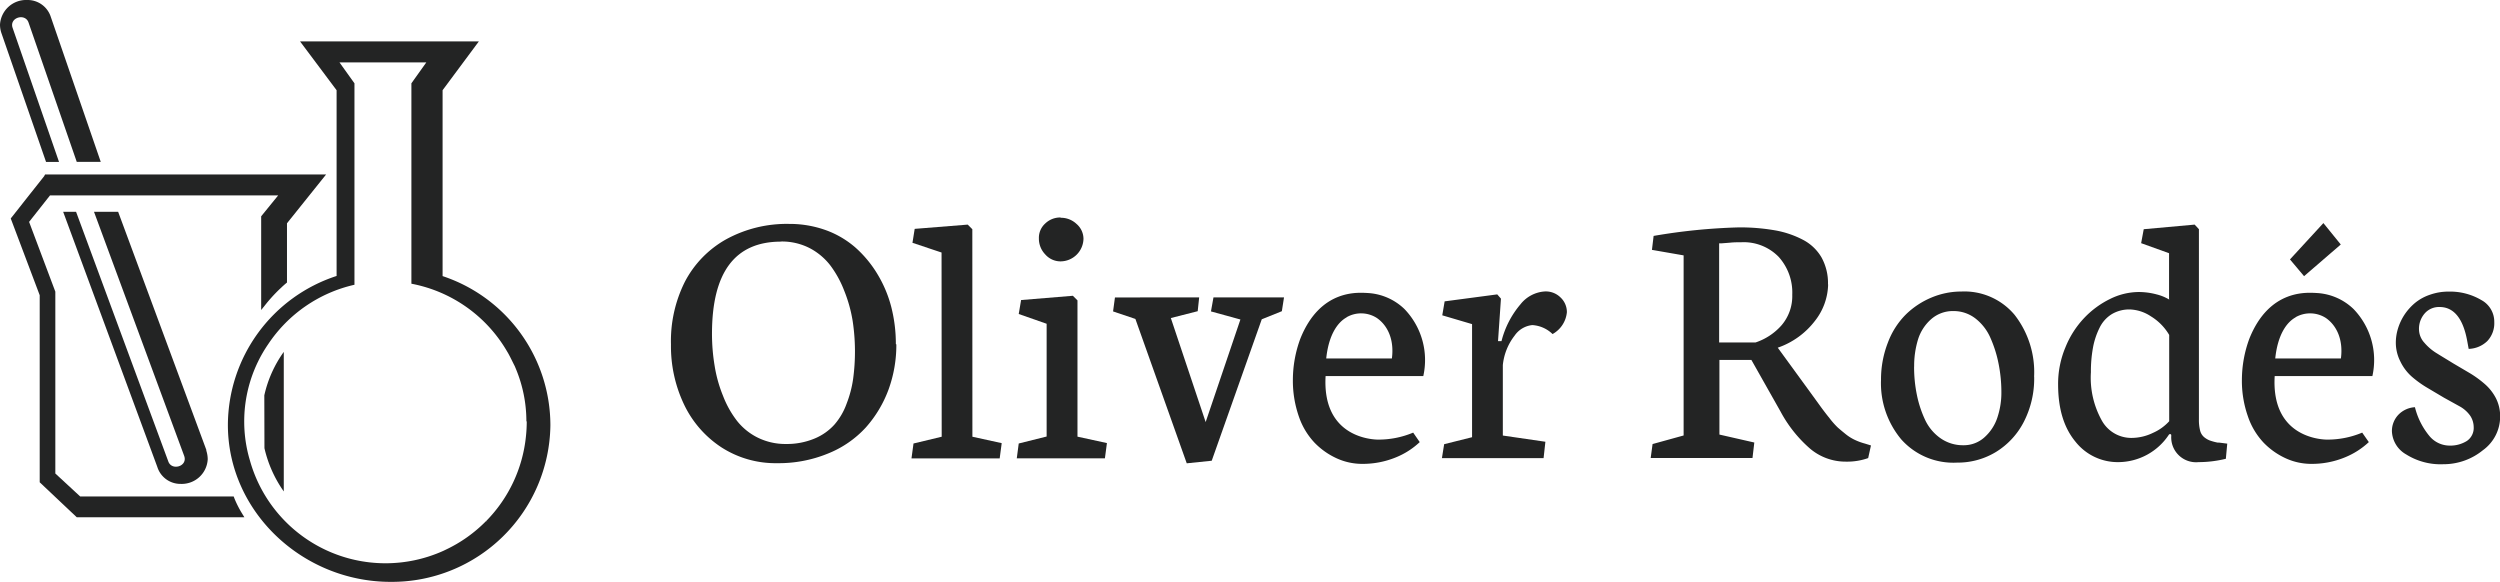 <?xml version="1.0" encoding="UTF-8"?> <svg xmlns="http://www.w3.org/2000/svg" viewBox="0 0 358.29 83.44"><defs><style>.cls-1{fill:#232424;}</style></defs><title>logo-gris</title><g id="Capa_2" data-name="Capa 2"><g id="Layer_1" data-name="Layer 1"><path class="cls-1" d="M128.46,49.35a18.68,18.68,0,0,1-1.13,6.51,17,17,0,0,1-3.26,5.42A14.79,14.79,0,0,1,118.66,65a18.58,18.58,0,0,1-7.27,1.38,14.3,14.3,0,0,1-8-2.27A15.08,15.08,0,0,1,98.05,58a19.41,19.41,0,0,1-1.89-8.63,18.94,18.94,0,0,1,2-9,14.82,14.82,0,0,1,5.94-6.09,18.08,18.08,0,0,1,9-2.19,15.29,15.29,0,0,1,5.24.89,13.38,13.38,0,0,1,4.26,2.5,16.37,16.37,0,0,1,3.13,3.77,17.57,17.57,0,0,1,2,4.73,21.35,21.35,0,0,1,.66,5.34M111.93,34.63q-9.89,0-9.89,13.19a27.88,27.88,0,0,0,.38,4.62,19.49,19.49,0,0,0,1.2,4.29,14.17,14.17,0,0,0,2,3.58,8.71,8.71,0,0,0,3,2.42,8.94,8.94,0,0,0,4,.9,10.34,10.34,0,0,0,4.1-.77,7.91,7.91,0,0,0,2.86-2,9.36,9.36,0,0,0,1.75-3,16,16,0,0,0,.93-3.51A29.25,29.25,0,0,0,122.2,46a20.13,20.13,0,0,0-1.2-4.31,15,15,0,0,0-2-3.65,9,9,0,0,0-3-2.5,8.74,8.74,0,0,0-4-.93"></path><polygon class="cls-1" points="139.36 62.59 143.56 63.51 143.27 65.7 130.63 65.7 130.92 63.56 134.96 62.59 134.94 36.19 130.77 34.8 131.09 32.8 138.69 32.19 139.35 32.85 139.36 62.59"></polygon><path class="cls-1" d="M146,63.56l4-1V46.4L146,45l.34-2,7.42-.61.66.66V62.58l4.22.92-.29,2.19H145.72Zm6-32.35a3.25,3.25,0,0,1,2.28.88,2.83,2.83,0,0,1,1,2.12A3.31,3.31,0,0,1,152,37.46a2.91,2.91,0,0,1-2.2-1,3.24,3.24,0,0,1-.91-2.31,2.75,2.75,0,0,1,.92-2.13,3.09,3.09,0,0,1,2.19-.85"></path><polygon class="cls-1" points="170.08 66.4 162.72 45.71 159.52 44.63 159.79 42.63 171.86 42.62 171.65 44.6 167.8 45.58 172.79 60.49 177.77 45.79 173.55 44.63 173.91 42.62 184.02 42.62 183.71 44.6 180.83 45.76 173.66 66.03 170.08 66.4"></polygon><path class="cls-1" d="M222.5,47.87a4.55,4.55,0,0,0-2.9-1.28,3.5,3.5,0,0,0-2.53,1.51,8.2,8.2,0,0,0-1.69,4.22v10.1l6.1.89-.26,2.35H206.65l.32-2,4-1V46.45l-4.27-1.26.34-2,7.54-1,.53.61-.42,6.09h.5a13.08,13.08,0,0,1,2.72-5.28,4.83,4.83,0,0,1,3.48-1.84,3,3,0,0,1,2.28.88,2.87,2.87,0,0,1,.89,2.09,4,4,0,0,1-2.06,3.14"></path><path class="cls-1" d="M262,40.76A8.72,8.72,0,0,1,260.1,46a11.37,11.37,0,0,1-5.32,3.83v0l4.78,6.56,1.45,2c.28.38.67.9,1.18,1.53a11.87,11.87,0,0,0,1.18,1.34q.44.39,1.11.93a6.57,6.57,0,0,0,1.32.84,8.37,8.37,0,0,0,1.47.54l.87.27-.4,1.81a9,9,0,0,1-3.16.51,7.88,7.88,0,0,1-5.2-1.89,18.7,18.7,0,0,1-4.2-5.29L251,51.58h-4.58v10.7l5,1.14-.26,2.22H236.57l.27-2,4.45-1.23V36.6l-4.54-.79.24-2a84.53,84.53,0,0,1,12.16-1.22,29.07,29.07,0,0,1,5.23.42,13.74,13.74,0,0,1,4,1.35,6.6,6.6,0,0,1,2.67,2.53,7.6,7.6,0,0,1,.93,3.87m-10.38,8.32a8.55,8.55,0,0,0,3.74-2.48,6.43,6.43,0,0,0,1.52-4.36,7.63,7.63,0,0,0-1.95-5.43,7,7,0,0,0-5.37-2.09c-.54,0-1.08,0-1.6.06l-1.16.09-.4,0V49.08Z"></path><path class="cls-1" d="M291.53,54a13.58,13.58,0,0,1-1.47,6.43,10.92,10.92,0,0,1-4,4.34,10.54,10.54,0,0,1-5.58,1.53,10,10,0,0,1-8-3.33,12.55,12.55,0,0,1-2.9-8.56,14.5,14.5,0,0,1,1-5.35,11.22,11.22,0,0,1,2.57-4,11.66,11.66,0,0,1,3.67-2.42,11.05,11.05,0,0,1,4.28-.86,9.38,9.38,0,0,1,7.62,3.34,13.35,13.35,0,0,1,2.8,8.87m-17.2-1.47a19.79,19.79,0,0,0,.4,4.07,15.75,15.75,0,0,0,1.18,3.59,6.7,6.7,0,0,0,2.21,2.63,5.59,5.59,0,0,0,3.26,1,4.41,4.41,0,0,0,3.05-1.15,6.54,6.54,0,0,0,1.84-2.83,11.25,11.25,0,0,0,.57-3.64,20.76,20.76,0,0,0-.39-4,17.32,17.32,0,0,0-1.15-3.7,7.12,7.12,0,0,0-2.13-2.81A5.1,5.1,0,0,0,280,44.58a4.71,4.71,0,0,0-3.22,1.15,6.39,6.39,0,0,0-1.89,2.9,12.93,12.93,0,0,0-.56,3.92"></path><path class="cls-1" d="M311.14,62.23h-.26a8.73,8.73,0,0,1-7.29,4,7.72,7.72,0,0,1-6.15-2.94c-1.65-2-2.47-4.68-2.48-8.16A13.52,13.52,0,0,1,296,49.8a13.34,13.34,0,0,1,2.69-4.22,12.9,12.9,0,0,1,3.71-2.73,9.36,9.36,0,0,1,4.09-1,9.94,9.94,0,0,1,2.58.34,6.53,6.53,0,0,1,1.79.73c.06,0,0-.11,0-.11V36.29l-4-1.44.37-2,7.3-.66.61.66V60.11a6.16,6.16,0,0,0,.17,1.59,1.79,1.79,0,0,0,.58.95,2.92,2.92,0,0,0,.79.47,8.32,8.32,0,0,0,1.13.31l.21,0,1.18.15L319,65.75a16.42,16.42,0,0,1-3.91.48,3.56,3.56,0,0,1-3.91-3.81Zm-.26-1.93V48a7.67,7.67,0,0,0-2.6-2.65,5.82,5.82,0,0,0-3-1,4.9,4.9,0,0,0-2.64.68A4.69,4.69,0,0,0,300.89,47a10.67,10.67,0,0,0-.93,2.81,19,19,0,0,0-.3,3.54,12.58,12.58,0,0,0,1.61,7,4.83,4.83,0,0,0,4.21,2.41,7.07,7.07,0,0,0,3.09-.73,6.88,6.88,0,0,0,2.31-1.66"></path><path class="cls-1" d="M353.8,50l-.21-1.14C353,45.6,351.64,44,349.64,44a2.7,2.7,0,0,0-2.15.93,3.34,3.34,0,0,0-.81,2.27,2.89,2.89,0,0,0,.78,1.93,7.41,7.41,0,0,0,1.83,1.54c.7.44,1.46.89,2.25,1.38L354,53.5a15.17,15.17,0,0,1,2.18,1.6,6.86,6.86,0,0,1,1.54,2,5.66,5.66,0,0,1,.59,2.59,5.94,5.94,0,0,1-2.48,4.84,8.9,8.9,0,0,1-5.65,2,9.27,9.27,0,0,1-5.33-1.4,4,4,0,0,1-2.05-3.3,3.38,3.38,0,0,1,.9-2.36,3.57,3.57,0,0,1,2.4-1.11,10.36,10.36,0,0,0,2.06,4.11A3.77,3.77,0,0,0,351,63.86a4.49,4.49,0,0,0,2.52-.65,2.25,2.25,0,0,0,1-2,3,3,0,0,0-.48-1.6,4.5,4.5,0,0,0-1.51-1.36L350.27,57l-2.41-1.43a15,15,0,0,1-2.22-1.6A6.84,6.84,0,0,1,344,51.78a5.9,5.9,0,0,1-.64-2.73,6.86,6.86,0,0,1,.29-1.9,7.71,7.71,0,0,1,.92-2,7.86,7.86,0,0,1,1.5-1.7,6.75,6.75,0,0,1,2.15-1.2,8,8,0,0,1,2.75-.46A8.81,8.81,0,0,1,355.61,43a3.53,3.53,0,0,1,1.86,3.18,3.72,3.72,0,0,1-1,2.7A4,4,0,0,1,353.8,50"></path><polygon class="cls-1" points="335.47 35.04 330.21 39.58 328.19 37.18 332.98 31.97 335.47 35.04"></polygon><path class="cls-1" d="M202.53,62a12.81,12.81,0,0,1-5.18,1c-1.79-.07-7.84-1-7.37-9.1l14,0a10.53,10.53,0,0,0-2.7-9.61A8.23,8.23,0,0,0,196.12,42c-1.33-.06-6.87-.71-9.77,6.56a17.14,17.14,0,0,0-1.06,5.82,15.56,15.56,0,0,0,.84,5.26,10.3,10.3,0,0,0,2.27,3.81,10.46,10.46,0,0,0,3.18,2.24,8.77,8.77,0,0,0,3.66.79,12.49,12.49,0,0,0,4.83-.94,11,11,0,0,0,3.4-2.18ZM193,45.46a4.17,4.17,0,0,1,4.29.09c1.49,1,2.56,3,2.19,5.82l-9.41,0c.35-3.38,1.63-5.18,2.93-5.89"></path><path class="cls-1" d="M338.54,62a12.79,12.79,0,0,1-5.18,1c-1.79-.07-7.84-1-7.36-9.1l14,0a10.53,10.53,0,0,0-2.7-9.61A8.23,8.23,0,0,0,332.14,42c-1.34-.06-6.88-.71-9.78,6.56a17.14,17.14,0,0,0-1.06,5.82,15.32,15.32,0,0,0,.85,5.26,10.3,10.3,0,0,0,2.27,3.81,10.46,10.46,0,0,0,3.18,2.24,8.76,8.76,0,0,0,3.65.79,12.41,12.41,0,0,0,4.83-.94,11.12,11.12,0,0,0,3.41-2.18ZM329,45.46a4.19,4.19,0,0,1,4.3.09c1.48,1,2.56,3,2.19,5.82l-9.41,0c.35-3.38,1.62-5.18,2.92-5.89"></path><path class="cls-1" d="M5.69,69.12V42.31l-4.15-11,2.69-3.41,2.1-2.65L6.46,25l40.28,0-5.61,7v8.49l-.16.13a22.74,22.74,0,0,0-2.74,2.81l-.8,1V31l2.44-3L7.17,28l-3,3.8,3.76,10V67.86l3.56,3.29,22,0,.11.29a14.64,14.64,0,0,0,1,2l.42.69H11ZM6.68,26v0Z"></path><path class="cls-1" d="M37.9,64.23a17.48,17.48,0,0,0,2.77,6.2l0,0v-20a17,17,0,0,0-2.79,6.23Z"></path><path class="cls-1" d="M63.43,39.57l0-26.64,5.2-7H43l5.24,7,0,26.62A22.55,22.55,0,0,0,32.66,60.89v0c0,12.41,10.64,22.44,23.22,22.5H56A22.72,22.72,0,0,0,78.88,61h0v-.13A22.55,22.55,0,0,0,63.43,39.57M75.49,60.41a19.5,19.5,0,0,1-.12,2.18A20.18,20.18,0,0,1,69.7,74.65l.17.18-.19-.17a20.13,20.13,0,0,1-5.84,4.14l-.29.14A20.18,20.18,0,0,1,35.82,66,19.48,19.48,0,0,1,35,60.43h0a19.59,19.59,0,0,1,3.44-11.11A20.24,20.24,0,0,1,50.8,40.81V11.94l-2.15-3H61.1l-2.14,3,0,28.72a20.22,20.22,0,0,1,13.71,9.7l.15.25c.16.29.31.58.46.88s.34.69.5,1l.17.41a19.56,19.56,0,0,1,1.49,7.47Z"></path><path class="cls-1" d="M29.59,64.53,16.93,30.35H13.47l12.93,35c.53,1.49-1.79,2.17-2.28.78L10.9,30.35H9.05l13.5,36.58a3.47,3.47,0,0,0,3.34,2.42h0a3.73,3.73,0,0,0,3.88-3.53,4.07,4.07,0,0,0-.22-1.29M1.81,4c-.52-1.48,1.8-2.17,2.28-.77L11,23.2h2.52v0l.92,0L7.28,2.42A3.49,3.49,0,0,0,3.89,0,3.75,3.75,0,0,0,0,3.52a3.8,3.8,0,0,0,.23,1.3L6.6,23.21l.94,0v0h.92Z"></path></g></g></svg> 